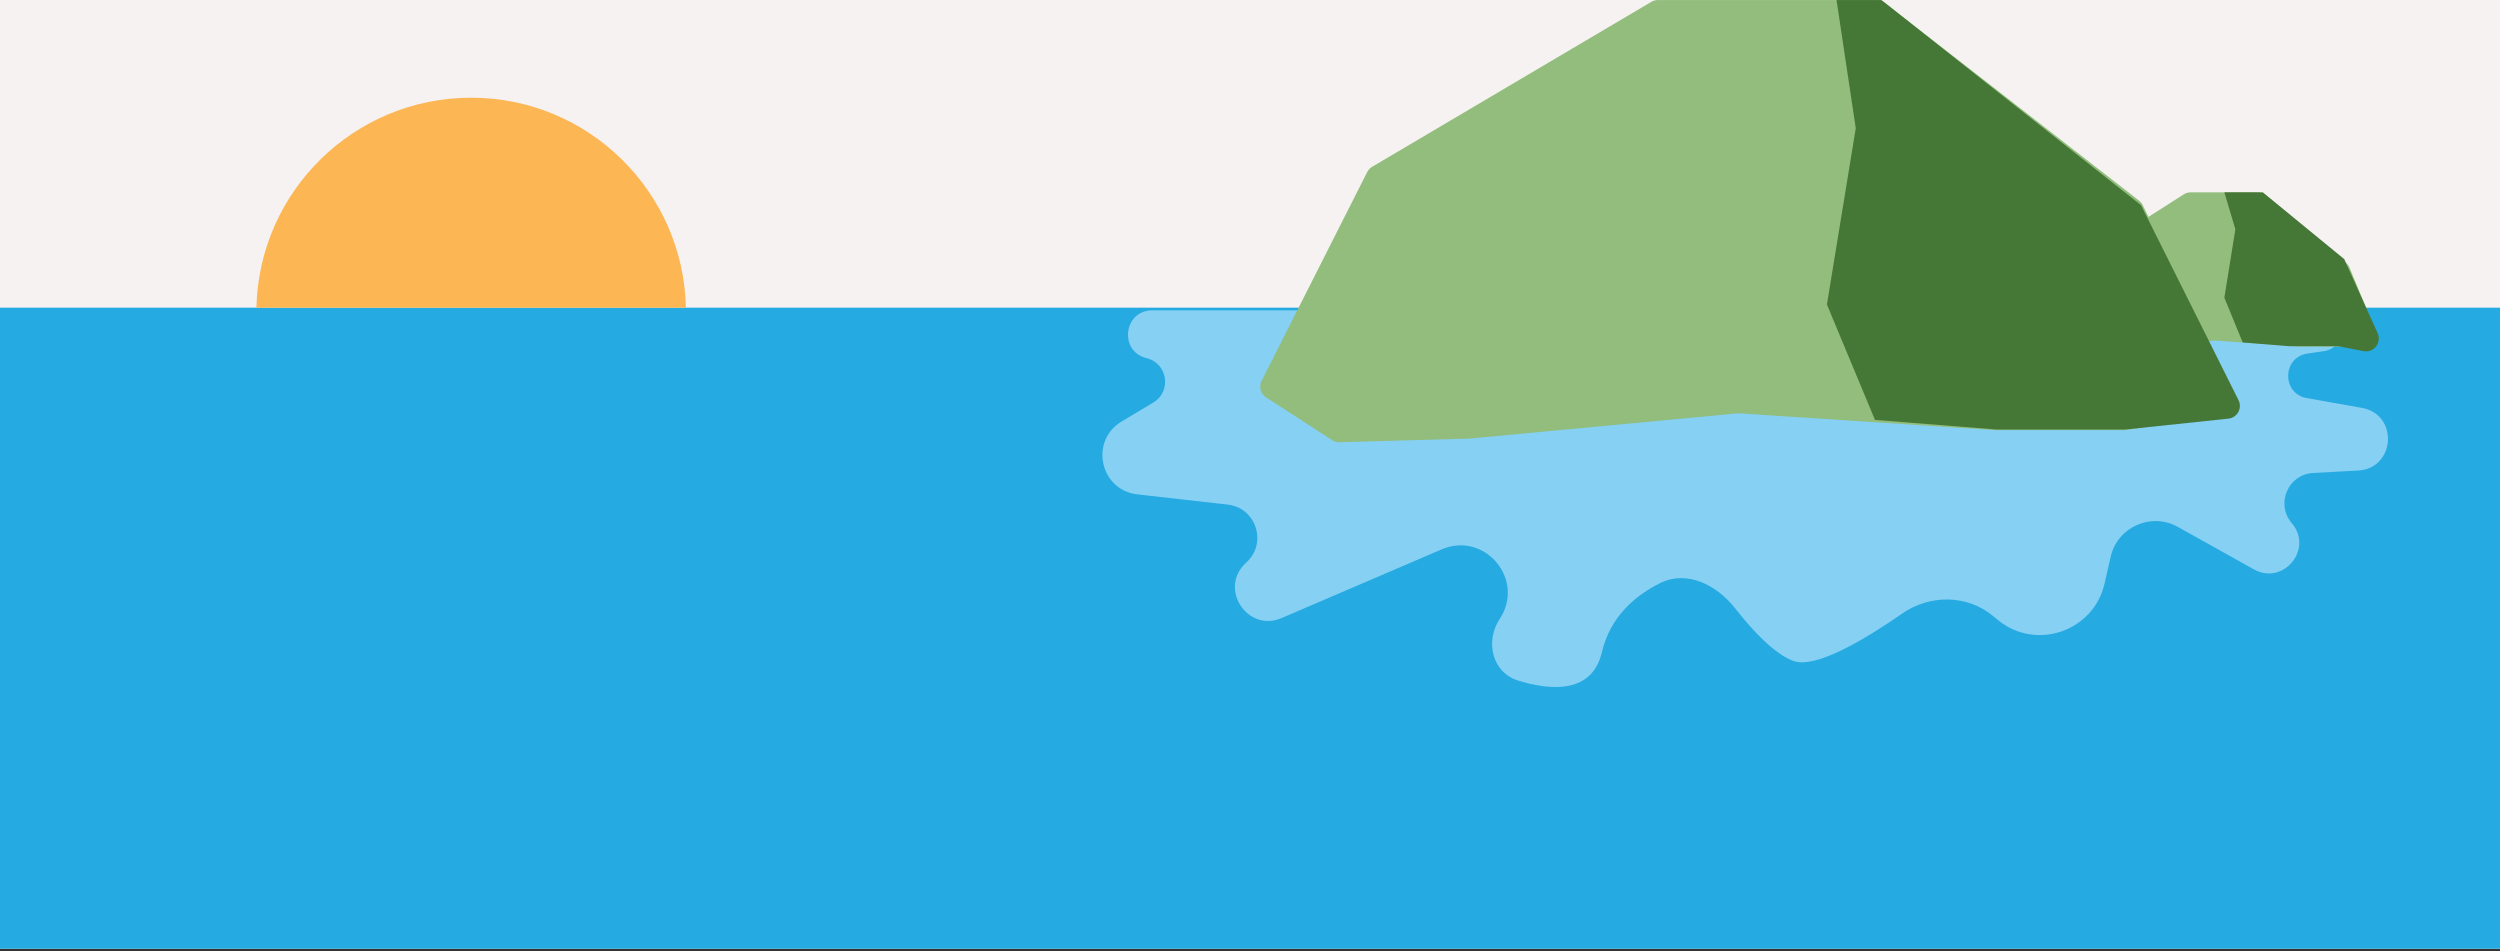 <svg xmlns="http://www.w3.org/2000/svg" width="431" height="164" viewBox="0 0 431 164" fill="none"><rect x="0" y="0" width="431" height="164" fill="#333333" stroke="none"/><g clip-path="url(#clip0_196_136)"><rect width="431" height="163.559" fill="#F6F2F2"></rect><rect y="53.047" width="431" height="110.513" fill="#25AAE1"></rect><path fill-rule="evenodd" clip-rule="evenodd" d="M118.249 53.05H44.205C44.644 32.979 61.051 16.844 81.227 16.844C101.403 16.844 117.81 32.979 118.249 53.05Z" fill="#FCB654"></path><path d="M198.648 53.5L222.13 53.5L380.533 53.224L400.044 53.224C404.612 53.224 405.096 59.892 400.577 60.551L397.806 60.956C393.441 61.594 393.345 67.857 397.687 68.629L407.188 70.318C413.563 71.451 412.994 80.774 406.529 81.123L398.795 81.541C394.46 81.776 392.276 86.879 395.099 90.177C398.9 94.617 393.673 101.003 388.569 98.156L375.461 90.843C370.845 88.267 365.05 90.849 363.877 96.002L362.836 100.579C360.946 108.881 350.973 112.282 344.405 106.864L343.552 106.16C339.094 102.483 332.672 102.484 327.928 105.784C321.528 110.235 312.997 115.337 309.191 113.953C305.896 112.754 302.093 108.646 299.15 104.895C295.956 100.824 290.832 98.226 286.2 100.533C282.081 102.585 277.633 106.19 276.173 112.423C274.499 119.57 267.503 119.094 261.768 117.347C257.26 115.975 255.967 110.619 258.56 106.685C263.01 99.935 255.974 91.524 248.544 94.712L220.963 106.547C214.982 109.113 210.01 101.335 214.85 96.984C218.539 93.668 216.58 87.549 211.651 86.992L196.083 85.23C189.632 84.5 187.793 75.998 193.364 72.666L198.829 69.399C202.043 67.477 201.305 62.625 197.666 61.746C192.854 60.582 193.698 53.5 198.648 53.5Z" fill="#86D0F3"></path><path d="M360.426 44.09L354.296 55.443C353.501 56.916 354.568 58.703 356.241 58.703H359.02C359.178 58.703 359.335 58.72 359.489 58.754L366.116 60.193C366.343 60.242 366.577 60.255 366.808 60.231L381.632 58.723C381.758 58.71 381.886 58.708 382.013 58.717L396.465 59.746H403.747C403.853 59.746 403.959 59.753 404.064 59.769L407.267 60.232C408.963 60.478 410.281 58.785 409.627 57.201L405.073 46.171C404.938 45.843 404.725 45.552 404.452 45.323L390.6 33.678C390.202 33.344 389.698 33.16 389.178 33.16H377.667C377.245 33.16 376.832 33.281 376.477 33.508L361.181 43.277C360.864 43.48 360.604 43.759 360.426 44.09Z" fill="#92BD7C"></path><path d="M235.706 29.663L217.502 65.659C216.992 66.667 217.325 67.898 218.274 68.512L229.676 75.889C230.052 76.132 230.492 76.255 230.939 76.242L253.369 75.61L299.517 71.265C299.635 71.254 299.752 71.253 299.87 71.26L343.846 74.156H366.285L383.795 71.674C385.278 71.464 386.127 69.87 385.474 68.522L369.405 35.366C369.257 35.06 369.041 34.793 368.773 34.585L324.902 0.473C324.514 0.172 324.036 0.008 323.545 0.008H285.821C285.426 0.008 285.037 0.114 284.697 0.315L236.554 28.757C236.19 28.972 235.896 29.286 235.706 29.663Z" fill="#92BD7C"></path><path d="M344.248 74.051L323.25 72.394L314.962 52.501L319.935 22.11L316.62 0.008H324.356L369.113 35.372L385.921 68.989C386.612 70.369 385.711 72.013 384.176 72.175L366.35 74.051H344.248Z" fill="#457737"></path><path d="M394.658 59.683L386.644 59.04L383.48 51.321L385.378 39.527L383.48 33.16H390.111L404.148 44.673L409.908 57.452C410.645 59.086 409.233 60.871 407.473 60.531L403.094 59.683H394.658Z" fill="#457737"></path></g><defs><clipPath id="clip0_196_136"><rect width="431" height="163.559" fill="white"></rect></clipPath></defs></svg>